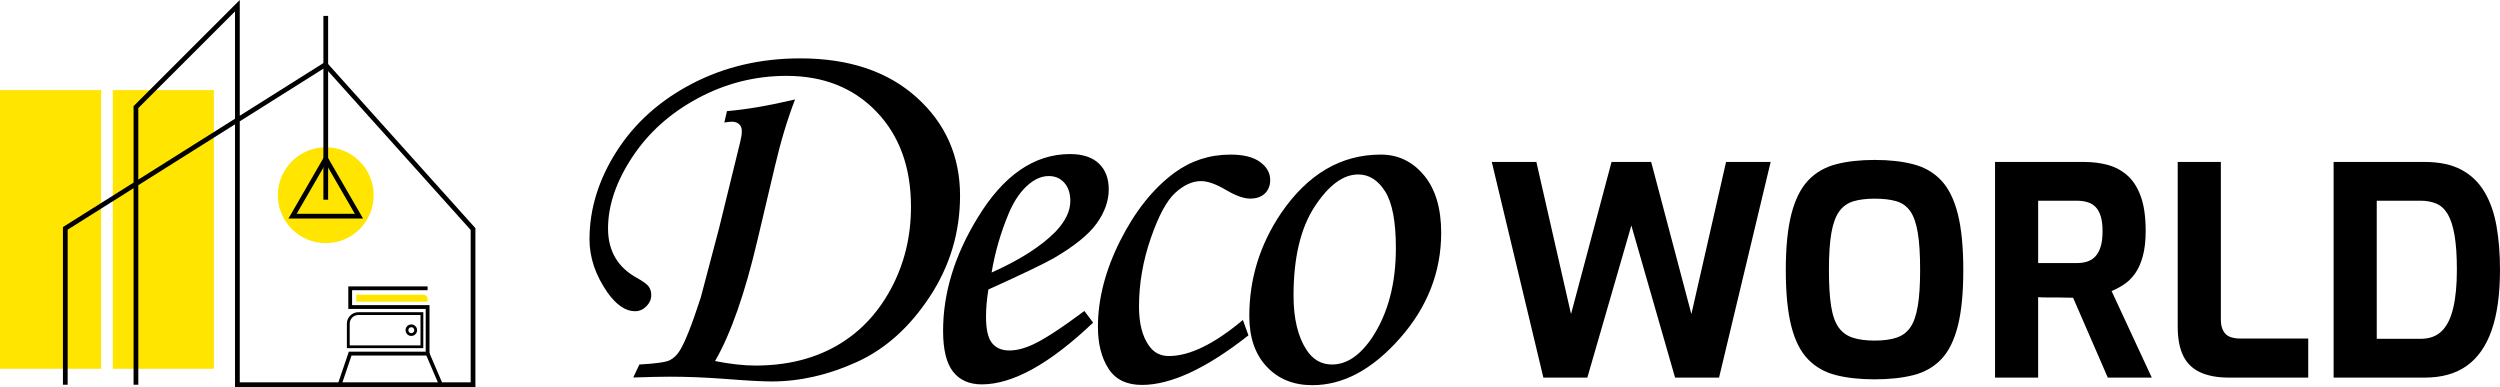 <?xml version="1.0" encoding="utf-8"?>
<!-- Generator: Adobe Illustrator 16.0.0, SVG Export Plug-In . SVG Version: 6.00 Build 0)  -->
<!DOCTYPE svg PUBLIC "-//W3C//DTD SVG 1.1//EN" "http://www.w3.org/Graphics/SVG/1.1/DTD/svg11.dtd">
<svg version="1.1" id="Calque_1" xmlns="http://www.w3.org/2000/svg" xmlns:xlink="http://www.w3.org/1999/xlink" x="0px" y="0px"
	 width="226.932px" height="35.137px" viewBox="-21.216 10.932 226.932 35.137"
	 enable-background="new -21.216 10.932 226.932 35.137" xml:space="preserve">
<g>
	<g>
		<g>
			<g>
				<circle fill="#FFE500" cx="8.354" cy="28.652" r="4.35"/>
			</g>
		</g>
		<g>
			<g>
				<g>
					<polygon points="17.772,38.632 17.772,43.202 10.694,43.202 9.794,45.856 9.428,45.856 10.448,42.856 17.427,42.856 
						17.427,38.977 10.399,38.977 10.399,36.93 17.599,36.93 17.599,37.274 10.744,37.274 10.744,38.632 					"/>
				</g>
			</g>
		</g>
		<g>
			<g>
				<g>
					<polygon points="18.998,45.856 18.622,45.856 17.485,43.202 17.441,43.098 17.758,42.961 17.772,42.993 					"/>
				</g>
			</g>
		</g>
		<g>
			<g>
				<g>
					<g>
						<path d="M17.209,42.536h-6.938v-2.222c0-0.576,0.471-1.044,1.045-1.044h5.893V42.536z M10.528,42.282h6.426v-2.757h-5.637
							c-0.435,0-0.789,0.354-0.789,0.789V42.282z M16.12,41.428c-0.289,0-0.524-0.236-0.524-0.524s0.235-0.524,0.524-0.524
							c0.288,0,0.524,0.236,0.524,0.524S16.408,41.428,16.12,41.428z M16.12,40.635c-0.147,0-0.27,0.122-0.27,0.269
							c0,0.148,0.122,0.267,0.27,0.267c0.148,0,0.268-0.118,0.268-0.267C16.388,40.757,16.268,40.635,16.12,40.635z"/>
					</g>
				</g>
			</g>
		</g>
		<g>
			<g>
				<g>
					<path fill="#FFE500" d="M17.599,38.315h-6.472v-0.633h6.084c0.214,0,0.388,0.172,0.388,0.39V38.315z"/>
				</g>
			</g>
		</g>
		<g>
			<g>
				<g>
					<rect x="-21.216" y="19.111" fill="#FFE500" width="9.173" height="25.295"/>
				</g>
			</g>
			<g>
				<g>
					<rect x="-10.976" y="19.111" fill="#FFE500" width="9.174" height="25.295"/>
				</g>
			</g>
		</g>
		<g>
			<g>
				<g>
					<path d="M21.939,46.068H0.117V22.216l-8.779,5.527v18.113h-0.429V28.014l-5.983,3.767v14.075h-0.429V31.543l6.412-4.038v-6.941
						l9.639-9.633v10.506l7.814-4.92l0.121,0.134l13.456,14.991V46.068z M0.548,45.639h20.961V31.807L8.285,17.073l-7.737,4.872
						V45.639z M-8.662,20.743v6.492l8.779-5.528v-9.738L-8.662,20.743z"/>
				</g>
			</g>
			<g>
				<g>
					<g>
						<rect x="8.139" y="12.376" width="0.43" height="16.684"/>
					</g>
				</g>
				<g>
					<g>
						<path d="M11.739,30.768H4.97l3.384-5.858L11.739,30.768z M5.714,30.34h5.281l-2.641-4.57L5.714,30.34z"/>
					</g>
				</g>
			</g>
		</g>
	</g>
	<g>
		<path d="M44.533,22.053l0.24-1.035c1.747-0.145,3.808-0.498,6.181-1.059c-0.69,1.78-1.299,3.802-1.828,6.063l-1.587,6.712
			c-1.138,4.845-2.42,8.502-3.848,10.973c1.378,0.271,2.596,0.408,3.653,0.408c2.804,0,5.248-0.59,7.331-1.769
			c2.083-1.179,3.737-2.898,4.963-5.161c1.225-2.261,1.838-4.755,1.838-7.481c0-3.577-1.042-6.452-3.125-8.625
			s-4.808-3.26-8.172-3.26c-2.837,0-5.513,0.674-8.029,2.021c-2.516,1.347-4.507,3.131-5.973,5.353
			c-1.467,2.222-2.2,4.383-2.2,6.483c0,2.055,0.898,3.563,2.695,4.523c0.513,0.29,0.846,0.539,0.999,0.747
			c0.152,0.208,0.229,0.464,0.229,0.77c0,0.384-0.149,0.725-0.447,1.022c-0.298,0.296-0.641,0.444-1.027,0.444
			c-0.854,0-1.684-0.561-2.488-1.684c-1.096-1.572-1.644-3.185-1.644-4.836c0-2.759,0.822-5.426,2.467-8
			c1.644-2.574,3.934-4.623,6.869-6.147c2.936-1.523,6.199-2.285,9.792-2.285c4.427,0,7.952,1.183,10.574,3.548
			c2.623,2.366,3.934,5.337,3.934,8.915c0,3.319-0.914,6.372-2.74,9.154s-4.035,4.764-6.623,5.942s-5.173,1.769-7.752,1.769
			c-0.834,0-2.276-0.08-4.328-0.241c-1.73-0.127-3.373-0.192-4.927-0.192c-0.722,0-1.819,0.024-3.294,0.072l0.554-1.178
			c1.474-0.08,2.392-0.209,2.752-0.386c0.36-0.176,0.669-0.472,0.925-0.89c0.465-0.738,1.098-2.343,1.899-4.813l1.658-6.279
			l1.923-7.843c0.096-0.385,0.144-0.713,0.144-0.987c0-0.256-0.08-0.461-0.241-0.613c-0.16-0.152-0.384-0.229-0.672-0.229
			C45.094,21.98,44.87,22.005,44.533,22.053z"/>
		<path d="M77.215,39.159l0.794,1.059c-3.93,3.736-7.298,5.605-10.105,5.605c-1.139,0-2.009-0.386-2.611-1.155
			c-0.601-0.77-0.902-2.004-0.902-3.705c0-3.433,1.043-6.849,3.127-10.249c2.342-3.865,5.141-5.798,8.397-5.798
			c1.139,0,2.009,0.285,2.611,0.854c0.601,0.569,0.902,1.351,0.902,2.346c0,1.042-0.361,2.07-1.083,3.08
			c-0.722,1.011-2.013,2.062-3.874,3.151c-0.931,0.53-2.919,1.484-5.967,2.863c-0.144,0.866-0.216,1.693-0.216,2.478
			c0,1.14,0.18,1.934,0.542,2.383c0.36,0.449,0.886,0.674,1.576,0.674c0.658,0,1.379-0.186,2.165-0.554
			C73.63,41.693,75.178,40.683,77.215,39.159z M68.794,35.671c2.583-1.155,4.523-2.397,5.823-3.729
			c0.882-0.931,1.323-1.854,1.323-2.768c0-0.689-0.181-1.239-0.542-1.648c-0.36-0.409-0.83-0.613-1.407-0.613
			c-0.594,0-1.171,0.225-1.732,0.674c-0.754,0.594-1.388,1.492-1.901,2.695C69.62,32.045,69.099,33.841,68.794,35.671z"/>
		<path d="M91.604,39.977l0.505,1.396c-3.816,3-7.04,4.5-9.67,4.5c-1.396,0-2.41-0.498-3.043-1.492
			c-0.634-0.995-0.95-2.254-0.95-3.778c0-2.533,0.673-5.139,2.021-7.818c1.348-2.679,2.983-4.731,4.909-6.159
			c1.506-1.107,3.207-1.66,5.101-1.66c1.185,0,2.083,0.225,2.693,0.674c0.61,0.449,0.914,0.995,0.914,1.636
			c0,0.497-0.16,0.902-0.479,1.214c-0.322,0.313-0.771,0.469-1.349,0.469c-0.562,0-1.284-0.256-2.165-0.77
			c-0.914-0.545-1.677-0.818-2.285-0.818c-0.786,0-1.568,0.357-2.346,1.069c-0.779,0.713-1.521,2.094-2.226,4.144
			c-0.706,2.051-1.059,4.108-1.059,6.174c0,1.521,0.297,2.699,0.891,3.532c0.434,0.642,1.042,0.96,1.829,0.96
			C86.77,43.248,89.008,42.158,91.604,39.977z"/>
		<path d="M104.12,24.964c1.57,0,2.877,0.625,3.921,1.876c1.042,1.251,1.563,2.993,1.563,5.221c0,3.561-1.252,6.757-3.754,9.587
			c-2.502,2.832-5.149,4.248-7.94,4.248c-1.716,0-3.1-0.563-4.148-1.686c-1.052-1.122-1.575-2.654-1.575-4.595
			c0-3.368,0.96-6.479,2.885-9.335C97.494,26.736,100.51,24.964,104.12,24.964z M102.074,26.768c-1.365,0-2.683,0.975-3.959,2.923
			c-1.274,1.949-1.913,4.64-1.913,8.071c0,2.086,0.394,3.73,1.18,4.933c0.577,0.883,1.349,1.324,2.311,1.324
			c1.346,0,2.574-0.835,3.682-2.504c1.409-2.165,2.117-4.851,2.117-8.059c0-2.406-0.324-4.122-0.976-5.149
			C103.867,27.282,103.053,26.768,102.074,26.768z"/>
	</g>
	<g>
		<path d="M118.88,45.207l-4.683-19.574h4.047l3.147,13.807l3.677-13.807h3.598l3.651,13.807l3.147-13.807h4.047l-4.683,19.574
			h-3.993l-3.968-13.808l-3.995,13.808H118.88z"/>
		<path d="M148.953,45.365c-1.34,0-2.512-0.128-3.518-0.383c-1.004-0.256-1.846-0.731-2.525-1.429
			c-0.679-0.696-1.188-1.696-1.521-3.003c-0.335-1.305-0.503-3.006-0.503-5.104c0-2.098,0.174-3.805,0.516-5.118
			c0.345-1.313,0.853-2.323,1.521-3.028c0.672-0.705,1.509-1.19,2.513-1.455c1.006-0.264,2.178-0.396,3.518-0.396
			c1.341,0,2.513,0.132,3.519,0.396c1.006,0.265,1.844,0.75,2.513,1.455c0.671,0.706,1.172,1.715,1.509,3.028
			c0.334,1.313,0.503,3.021,0.503,5.118c0,2.099-0.169,3.8-0.503,5.104c-0.337,1.307-0.838,2.307-1.509,3.003
			c-0.669,0.697-1.507,1.173-2.513,1.429C151.466,45.237,150.294,45.365,148.953,45.365z M148.953,41.848
			c0.795,0,1.456-0.088,1.984-0.266c0.528-0.176,0.947-0.488,1.256-0.938c0.31-0.449,0.534-1.093,0.674-1.932
			c0.144-0.838,0.212-1.927,0.212-3.267c0-1.41-0.068-2.54-0.212-3.386c-0.14-0.847-0.364-1.494-0.674-1.944
			c-0.309-0.449-0.728-0.753-1.256-0.911c-0.528-0.159-1.189-0.239-1.984-0.239c-0.758,0-1.401,0.08-1.93,0.239
			c-0.528,0.158-0.957,0.462-1.284,0.911c-0.324,0.45-0.564,1.098-0.713,1.944c-0.15,0.846-0.225,1.976-0.225,3.386
			c0,1.34,0.066,2.429,0.197,3.267c0.133,0.839,0.357,1.482,0.677,1.932c0.316,0.449,0.742,0.762,1.281,0.938
			C147.496,41.76,148.159,41.848,148.953,41.848z"/>
		<path d="M159.879,45.207V25.633h8.094c0.775,0,1.498,0.093,2.167,0.278c0.672,0.185,1.262,0.507,1.772,0.966
			c0.513,0.458,0.914,1.093,1.205,1.904c0.291,0.812,0.437,1.851,0.437,3.122c0,0.898-0.09,1.666-0.266,2.302
			c-0.177,0.634-0.408,1.153-0.7,1.56c-0.291,0.406-0.622,0.731-0.993,0.979c-0.37,0.246-0.748,0.449-1.136,0.607l3.648,7.856
			h-3.993l-3.148-7.248c-0.212,0-0.454-0.003-0.728-0.014c-0.272-0.008-0.551-0.013-0.832-0.013c-0.283,0-0.564,0-0.848,0
			c-0.281,0-0.536-0.009-0.766-0.026v7.301H159.879z M163.793,34.812h3.492c0.353,0,0.669-0.044,0.95-0.132
			c0.283-0.088,0.531-0.242,0.743-0.463c0.209-0.221,0.372-0.516,0.487-0.887c0.115-0.37,0.174-0.846,0.174-1.428
			c0-0.547-0.059-1.001-0.174-1.362s-0.278-0.644-0.487-0.847c-0.212-0.203-0.46-0.343-0.743-0.422
			c-0.281-0.08-0.598-0.12-0.95-0.12h-3.492V34.812z"/>
		<path d="M181.091,45.207c-1.004,0-1.856-0.154-2.551-0.464c-0.697-0.308-1.218-0.802-1.563-1.48
			c-0.343-0.678-0.516-1.574-0.516-2.685V25.633h3.916v14.31c0,0.423,0.074,0.768,0.225,1.031c0.148,0.265,0.355,0.445,0.621,0.543
			c0.265,0.097,0.563,0.146,0.898,0.146h6.188v3.544H181.091z"/>
		<path d="M190.613,45.207V25.633h8.278c1.322,0,2.425,0.234,3.306,0.701c0.884,0.467,1.583,1.138,2.104,2.01
			c0.521,0.874,0.886,1.91,1.098,3.109c0.212,1.198,0.316,2.521,0.316,3.967c0,2.205-0.25,4.029-0.753,5.476
			c-0.503,1.445-1.257,2.525-2.263,3.24c-1.003,0.714-2.274,1.071-3.809,1.071H190.613z M194.527,41.688h3.968
			c0.813,0,1.456-0.233,1.931-0.701c0.478-0.467,0.824-1.168,1.044-2.103c0.223-0.935,0.332-2.09,0.332-3.465
			c0-1.27-0.071-2.314-0.212-3.135c-0.141-0.819-0.348-1.458-0.62-1.918c-0.276-0.458-0.618-0.774-1.032-0.95
			c-0.416-0.177-0.896-0.266-1.442-0.266h-3.968V41.688z"/>
	</g>
</g>
</svg>

